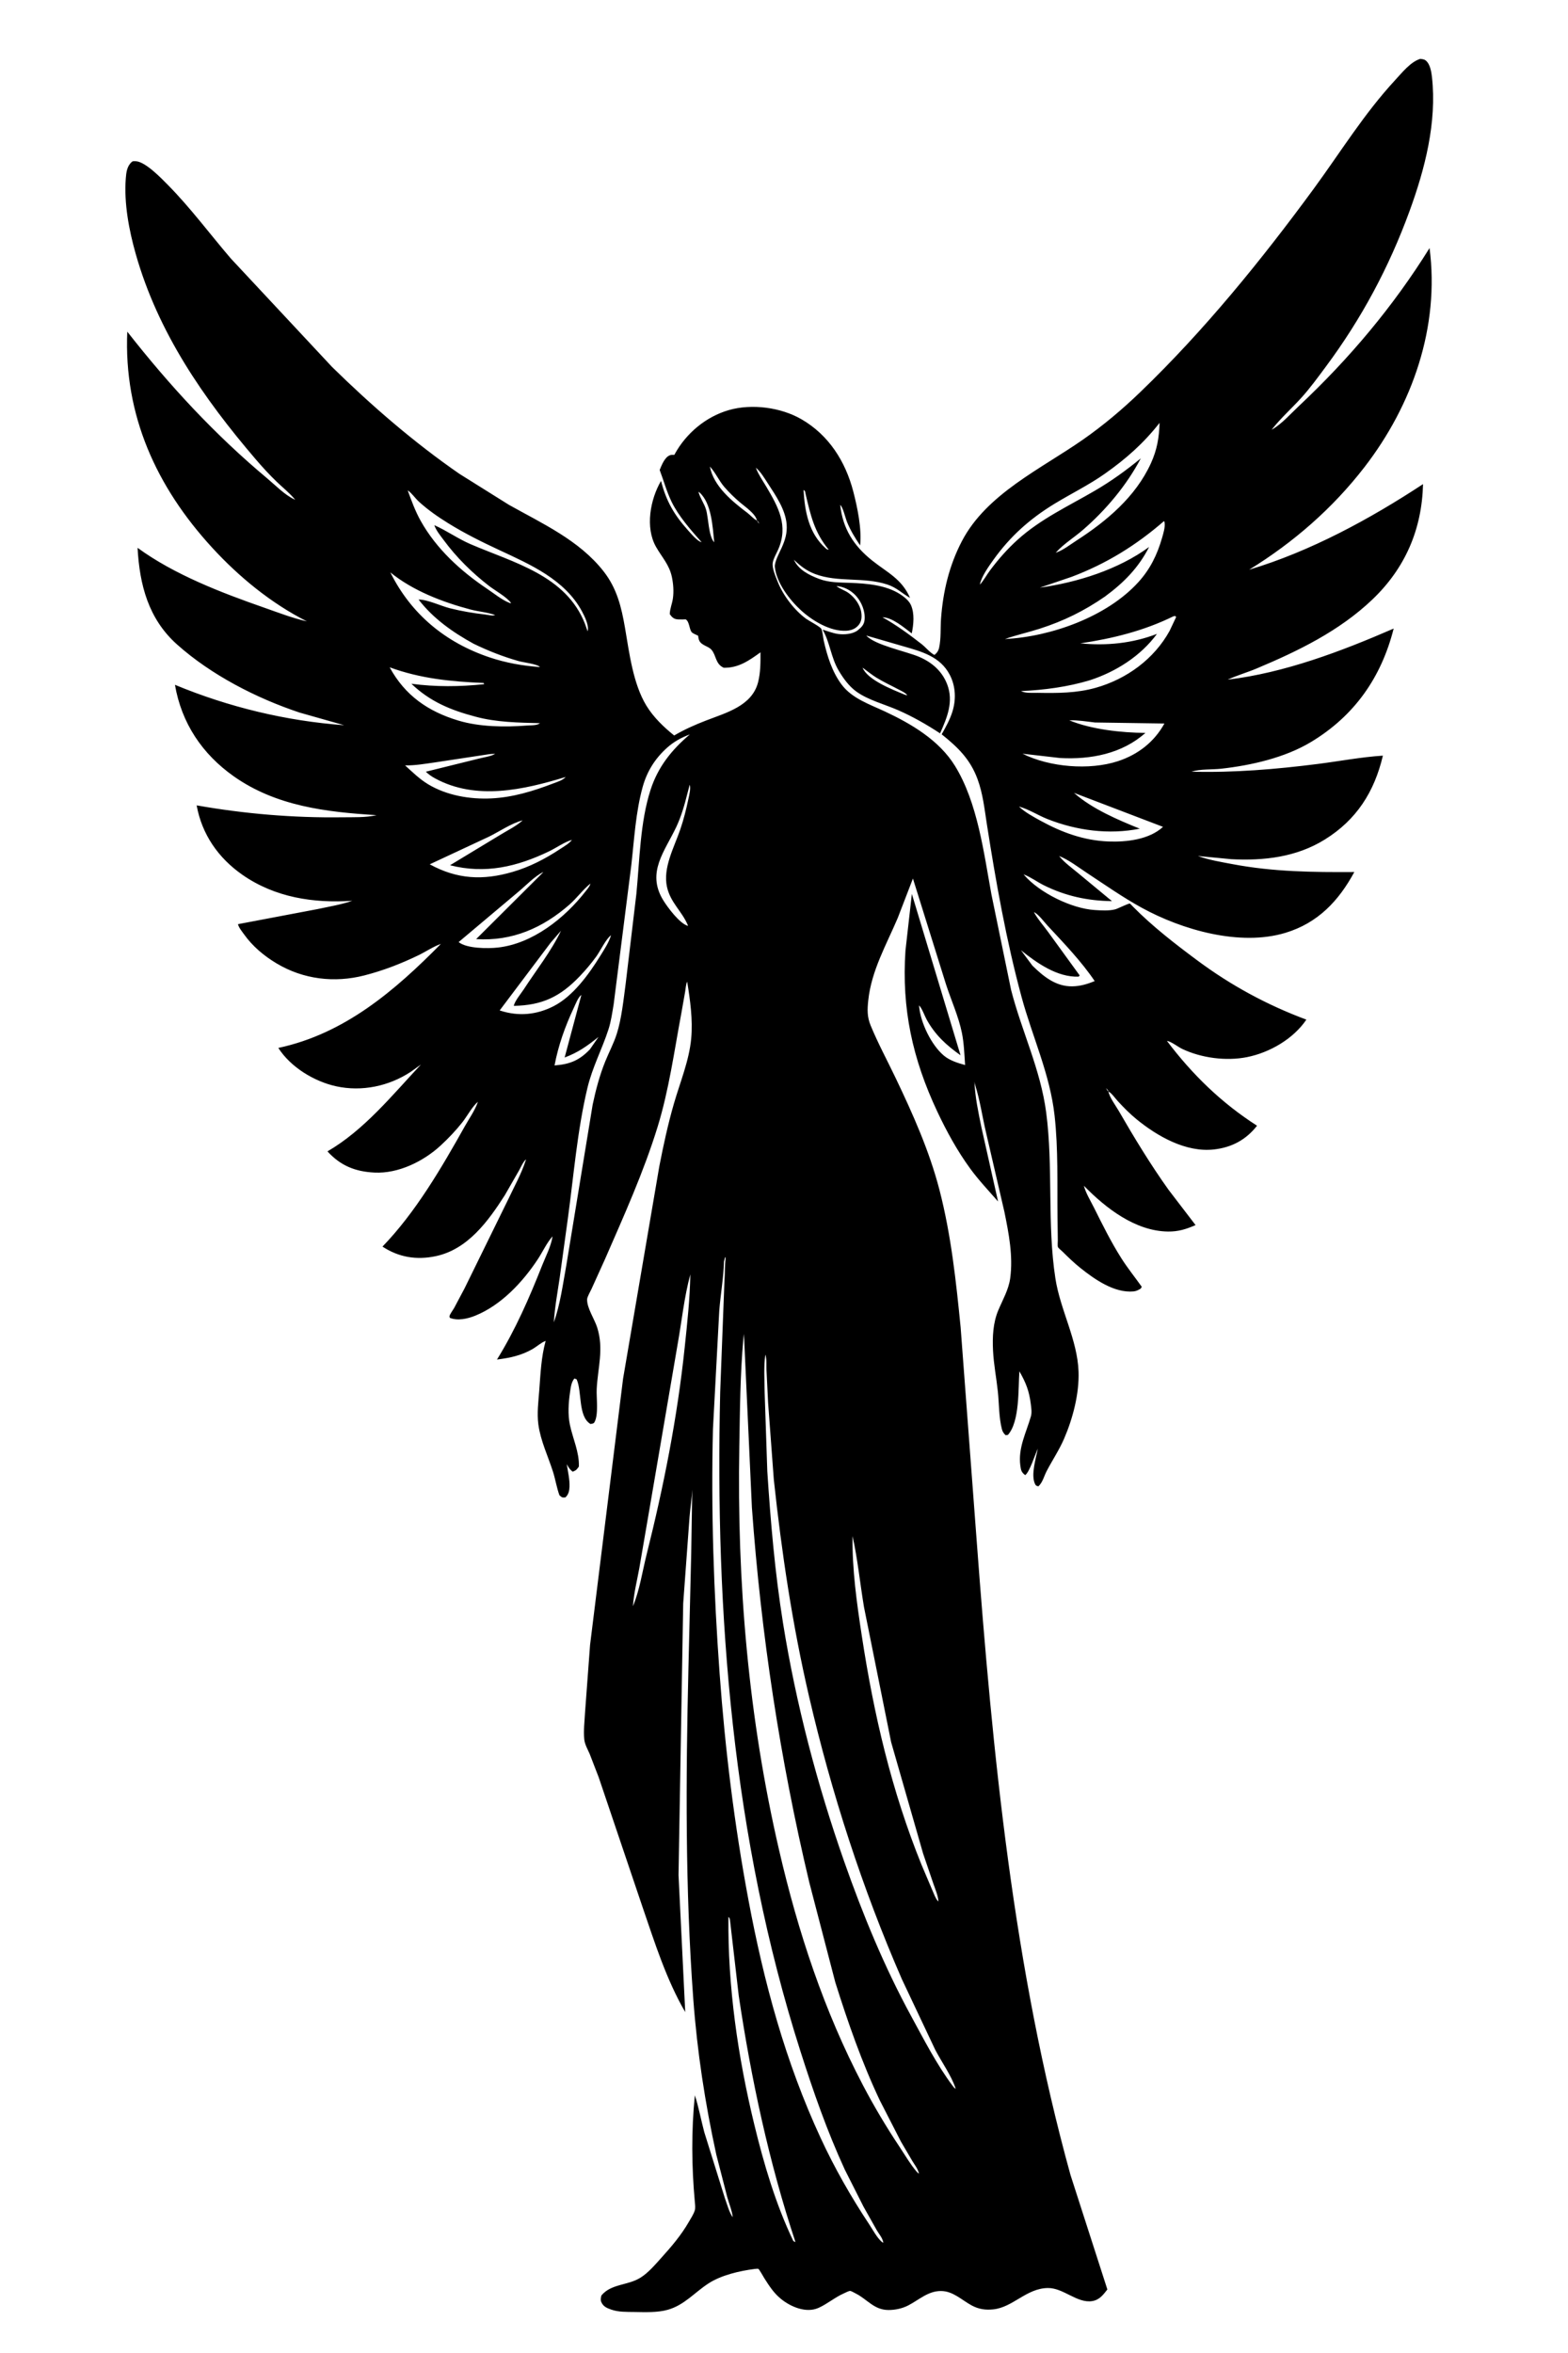 <svg version="1.1" xmlns="http://www.w3.org/2000/svg" style="display: block;" viewBox="0 0 1365 2048" width="1024" height="1536">
<path transform="translate(0,0)" fill="rgb(255,255,255)" d="M 0 0 L 0 2048 L 1365 2048 L 1365 0 L 0 0 z"/>
<path transform="translate(0,0)" fill="rgb(0,0,0)" d="M 1106.05 375.041 L 1107.14 374.011 L 1107.7 373.707 C 1115.91 368.997 1124.05 359.779 1130.98 353.272 C 1174.61 312.293 1212.97 266.777 1244.61 215.904 C 1253.52 284.422 1229.78 352.41 1187.92 406.601 C 1160.23 442.451 1126.06 472.175 1087.55 495.862 C 1140.97 479.863 1192.5 451.856 1238.94 421.367 C 1237.97 460.762 1223.42 494.518 1194.83 521.793 C 1166.07 549.229 1130.15 566.685 1093.89 581.903 C 1085.64 585.364 1076.95 587.819 1068.85 591.559 C 1118.44 585.62 1167.88 566.851 1213.37 547.086 C 1202.61 589.617 1179.22 623.048 1141.37 645.837 C 1118.69 659.494 1089.28 666.174 1063.2 669.071 C 1055.08 669.974 1044.94 669.2 1037.32 671.657 C 1074.31 672.62 1110.6 669.575 1147.25 664.94 C 1165.88 662.584 1185.3 658.877 1203.98 657.7 C 1196.56 689.243 1180.99 713.629 1153.29 730.784 C 1128.68 746.028 1100.43 749.301 1072 747.827 L 1042.91 745.038 C 1052.44 748.522 1063.09 750.252 1073.04 752.133 C 1108.59 758.852 1143.04 759.206 1179.1 758.99 C 1165.49 784.214 1147.23 803.45 1119.02 811.945 C 1079.47 823.854 1029.23 809.387 994.107 790.151 C 977.564 781.09 961.786 769.99 946.027 759.613 C 938.525 754.673 930.446 748.389 922.1 745.061 L 920.958 744.07 L 919.246 743.005 L 920.958 744.07 L 922.1 745.061 L 922.57 745.66 C 926.875 750.939 933.117 755.361 938.352 759.741 L 968.066 784.331 C 946.987 784.079 927.603 779.904 908.623 770.444 C 902.739 767.512 897.247 763.319 891.122 761.026 L 890 760.035 L 888.25 759.005 L 890 760.035 L 891.122 761.026 L 891.589 761.589 C 904.986 777.083 932.847 790.776 953 792.075 C 958.554 792.432 965.435 792.875 970.82 791.5 C 973.387 790.844 982.211 786.204 983.751 786.45 C 983.914 786.476 986.211 788.954 986.503 789.249 C 1003.56 806.494 1023.09 821.591 1042.55 836.031 C 1071.91 857.824 1103.1 874.703 1137.35 887.465 C 1126 904.251 1105.41 916.143 1085.72 920.085 C 1067.47 923.737 1045.83 920.867 1029.18 912.924 C 1025.42 911.133 1019.77 906.545 1015.92 905.959 C 1038.06 935.293 1063.44 959.961 1094.4 979.802 C 1084.81 992.057 1072.37 998.729 1056.84 1000.47 C 1032.41 1003.2 1007.57 988.971 989.366 974.093 C 983.555 969.345 978.335 963.993 973.235 958.5 C 970.976 956.067 967.83 951.402 965.018 950.036 C 964.722 948.74 963.83 948.031 962.956 947.066 L 962.191 946.037 L 962.956 947.066 C 963.551 948.14 963.965 949.386 965.018 950.036 C 965.851 954.996 971.341 962.326 973.912 966.779 C 987.336 990.028 1001.69 1013.66 1017.3 1035.51 L 1040.86 1066.29 C 1032.78 1069.84 1025.83 1072.03 1016.83 1071.91 C 988.383 1071.53 962.672 1051.55 943.622 1032.06 C 945.292 1038.46 949.435 1045.15 952.414 1051.11 C 959.9 1066.11 967.31 1081.1 976.304 1095.26 C 981.745 1103.83 988.146 1111.73 994.015 1120 L 993.186 1121.5 C 991.135 1122.8 989.284 1123.8 986.85 1124.02 C 970.057 1125.6 952.803 1113.39 940.367 1103.44 C 934.905 1099.07 929.928 1094.22 924.953 1089.31 C 924.14 1088.51 921.411 1086.36 921.026 1085.41 C 920.566 1084.28 920.942 1080.9 920.919 1079.56 L 920.669 1060.06 C 920.316 1030.68 921.378 1000.16 918.105 970.943 C 914.045 934.699 898.791 902.551 889.358 867.745 C 876.06 818.677 867.004 767.599 859.152 717.414 C 857.056 704.018 855.699 690.713 850.953 677.927 C 844.54 660.65 833.739 650.297 819.8 639.134 C 823.298 632.909 826.736 626.8 828.961 619.978 C 832.453 609.274 832.121 597.517 826.877 587.417 C 818.53 571.342 802.288 567.091 786.318 562.493 L 754.152 553.163 L 753.005 552.246 L 754.152 553.163 C 761.546 561.52 789.04 566.948 800.119 571.687 C 811.258 576.451 820.182 584.101 824.599 595.662 C 830.325 610.652 824.551 624.62 818.384 638.295 C 806.867 630.719 794.595 623.704 781.953 618.166 C 770.288 613.056 755.654 609.321 745.396 601.857 C 738.955 597.171 733.92 590.148 729.936 583.348 C 723.515 572.387 722.516 559.464 716.525 548.774 L 716.068 547.979 C 720.399 549.282 724.985 551.142 729.445 551.785 C 734.687 552.541 742.376 552.011 746.651 548.629 C 749.878 546.077 752.253 543.787 752.671 539.5 C 753.389 532.136 750.088 524.027 745.226 518.652 C 740.894 513.863 734.697 510.501 728.186 510.108 L 726.005 509.119 L 728.186 510.108 C 730.797 512.389 735.478 513.831 738.519 515.996 C 743.956 519.866 748.738 526.213 749.765 532.919 C 750.371 536.878 750.133 540.823 747.466 544.04 C 744.705 547.371 740.946 548.764 736.756 548.994 C 722.867 549.759 707.396 540.38 697.414 531.328 C 687.551 522.385 675.791 507.111 674.525 493.386 C 674.126 489.062 678.679 480.754 680.5 476.69 C 683.528 469.931 685.337 464.001 684.799 456.511 C 683.873 443.642 675.322 431.32 668.476 420.799 C 665.469 416.177 662.229 410.649 658.006 407.087 L 657.045 405.979 L 655.951 404.054 L 655.152 403.005 L 655.951 404.054 L 657.045 405.979 L 658.006 407.087 L 658.231 407.709 C 660.333 413.233 664.087 418.515 667.106 423.618 C 677.615 441.378 686.455 457.512 677.503 478.143 C 675.963 481.692 673.218 486.218 672.676 489.974 C 672.006 494.613 675.309 501.985 676.994 506.295 C 681.632 518.159 691.357 530.93 701.704 538.541 C 704.064 540.277 713.87 545.35 714.949 547.28 C 716.116 549.37 716.526 555.089 717.106 557.654 C 720.132 571.028 724.351 584.666 732.631 595.779 C 741.697 607.945 757.047 613.033 770.357 619.249 C 793.5 630.056 817.655 644.362 831.364 666.592 C 851.105 698.605 856.46 742.196 863.143 778.602 L 880.24 861.617 C 889.537 897.81 905.843 930.696 910.783 968.204 C 917.08 1016.02 911.461 1065.2 918.831 1112.8 C 923.078 1140.23 938.051 1166.12 938.982 1193.93 C 939.624 1213.14 933.979 1234.66 926.365 1252.27 C 922.076 1262.19 916.119 1270.97 911.164 1280.5 C 908.902 1284.85 907.692 1290.4 903.971 1293.7 C 902.207 1293.13 901.866 1293.26 901.046 1291.55 C 897.324 1283.76 901.879 1269.28 903.507 1260.87 C 901.228 1265.7 896.195 1281.59 892.5 1283.92 C 889.209 1281.44 888.819 1279.64 888.272 1275.56 C 886.224 1260.27 893.395 1247.03 897.49 1232.76 C 898.47 1229.35 897.818 1225.52 897.393 1222.04 C 896.019 1210.8 893.117 1203.35 887.461 1193.58 C 886.375 1208.52 887.9 1237.12 877.5 1248.9 L 875.5 1249.2 C 873.853 1247.71 872.827 1246.17 872.258 1244 C 869.572 1233.74 869.83 1221.77 868.708 1211.18 C 867.438 1199.18 865.103 1187.52 864.509 1175.43 C 863.931 1163.7 864.465 1151.48 869.064 1140.5 C 872.905 1131.33 878.087 1122.59 879.461 1112.58 C 882.096 1093.39 878.238 1073.5 874.412 1054.76 L 858.326 985.304 C 855.204 972.028 853.14 957.565 849.043 944.641 C 848.716 943.609 848.538 942.563 848.343 941.5 C 848.871 954.87 851.754 968.247 854.429 981.337 L 868.9 1045.76 C 860.732 1036.42 851.961 1027.15 844.652 1017.13 C 833.375 1001.67 824.065 984.692 815.936 967.412 C 794.418 921.67 784.827 877.883 788.271 827.344 L 793.83 778.03 L 836.22 918.492 C 823.911 909.741 814.257 900.974 806.784 887.532 C 804.948 884.231 802.611 877.414 800.1 875.075 L 799.252 874.005 L 800.1 875.075 L 800.138 875.703 C 801.286 889.853 810.667 909.466 821.589 918.688 C 826.808 923.095 833.714 925.19 840.192 926.989 C 839.536 917.696 839.251 908.037 837.392 898.892 C 834.512 884.721 827.976 870.444 823.523 856.636 L 794.766 764.668 L 781.523 799.034 C 771.579 822.401 758.656 844.777 755.894 870.5 C 755.021 878.63 754.783 884.901 757.948 892.577 C 764.371 908.153 772.51 923.184 779.775 938.39 C 794.821 969.881 809.092 1001.79 817.877 1035.69 C 827.992 1074.72 832.347 1115.27 836.3 1155.29 L 850.31 1341.44 C 864.14 1526.81 882.246 1713.3 931.961 1893.04 L 964.075 1992.71 C 960.353 1997.46 957.148 2001.86 950.745 2002.84 C 937.639 2004.85 925.769 1991.25 912.213 1991.44 C 893.497 1991.71 882.005 2008.19 864.766 2010.02 C 857.908 2010.74 852.054 2009.89 845.953 2006.62 C 837.16 2001.89 829.685 1994.04 819.083 1994.05 C 807.975 1994.05 800.147 2001.66 790.863 2006.5 C 785.501 2009.29 779.345 2010.61 773.307 2010.57 C 760.815 2010.48 755.026 2001.26 744.945 1996.2 C 743.964 1995.71 741.065 1993.98 740.051 1993.97 C 738.86 1993.95 735.697 1995.64 734.538 1996.15 C 726.824 1999.53 720.287 2005.27 712.569 2008.73 C 701.798 2013.56 688.384 2007.84 679.92 2000.98 C 673.694 1995.93 669.709 1989.76 665.468 1983.09 C 664.68 1981.86 660.903 1975.05 660.168 1974.77 C 659.653 1974.57 657.551 1974.77 656.985 1974.85 C 643.84 1976.53 627.865 1980.21 616.699 1987.47 C 604.476 1995.41 595.753 2006.32 581.211 2010.4 C 572.154 2012.93 561.443 2012.44 552.106 2012.3 C 545.393 2012.19 538.395 2012.47 532 2010.19 C 528.264 2008.86 525.194 2007.66 523.463 2003.75 C 522.594 2001.79 523.039 1999.93 523.5 1997.93 C 531.987 1987.68 546.173 1989.33 557.189 1982.65 C 564.119 1978.45 570.189 1971.25 575.573 1965.27 C 584.513 1955.36 592.844 1945.65 599.542 1934.04 C 601.293 1931.01 603.863 1927.13 604.83 1923.8 C 605.47 1921.6 605.073 1918.88 604.868 1916.63 C 602.039 1885.6 601.757 1854.7 604.88 1823.66 C 608.237 1834.05 610.262 1845.17 613.071 1855.76 L 631.034 1913.29 C 632.777 1918.04 634.857 1925.86 637.865 1929.84 L 638.928 1931.99 L 637.865 1929.84 C 637.306 1924.31 634.617 1917.8 633.091 1912.35 L 623.583 1875.47 C 613.732 1830.36 606.903 1785.8 603.493 1739.71 C 596.431 1644.3 596.992 1547.57 599.28 1451.98 L 601.705 1352.37 L 602.609 1296.5 C 602.248 1304.42 600.874 1312.54 600.237 1320.49 L 594.726 1395.64 L 590.665 1632 L 596.493 1751.28 C 580.036 1722.99 570.011 1690.97 559.422 1660.16 L 521.147 1546.92 L 513.291 1526.59 C 511.59 1522.64 509.044 1518.31 508.593 1514.01 C 507.799 1506.45 508.885 1497.79 509.28 1490.19 L 513.62 1431.81 L 542.371 1199.97 L 573.95 1014.99 C 577.544 996.662 581.487 978.332 586.696 960.38 C 592.037 941.972 599.9 923.144 601.694 903.943 C 603.219 887.624 600.788 870.527 598.19 854.423 C 597.035 856.839 596.906 860.312 596.446 862.995 L 593.051 882.238 C 586.882 915.066 582.3 948.792 572.45 980.755 C 560.32 1020.12 543.137 1058.08 526.705 1095.79 L 514.924 1121.81 C 513.912 1124.01 511.132 1128.77 511.066 1130.88 C 510.827 1138.5 517.539 1148.09 519.863 1155.5 C 525.718 1174.17 520.416 1190.16 519.417 1208.78 C 519.003 1216.49 521.259 1231.43 517.386 1237.97 C 516.625 1239.25 515.388 1239.12 514 1239.43 C 502.983 1232.86 506.798 1210.97 501.901 1200.5 L 500 1199.82 C 497.261 1202.92 496.76 1207.91 496.178 1211.87 C 494.842 1220.99 494.172 1231.08 496.084 1240.15 C 498.616 1252.16 504.38 1264.09 503.876 1276.5 C 501.904 1279.21 501.581 1279.73 498.5 1280.94 C 496.263 1279.23 495.128 1277.62 493.784 1275.15 L 493.345 1274.32 C 494.269 1280.55 495.993 1287.75 495.732 1294 C 495.583 1297.59 494.902 1300.81 492.167 1303.31 C 489.09 1303.58 489.247 1303.34 486.981 1301.5 C 484.516 1294.77 483.503 1287.7 481.329 1280.9 C 476.979 1267.28 470.549 1254.11 468.61 1239.82 C 467.297 1230.14 468.652 1219.8 469.396 1210.08 C 470.51 1195.52 471.054 1181.26 474.965 1167.09 L 475.846 1166.13 L 474.965 1167.09 C 471.482 1168.21 467.112 1172.12 463.843 1174.02 C 453.833 1179.85 443.835 1181.88 432.562 1183.33 C 448.714 1157.26 460.771 1129.54 472.029 1101.08 C 475.078 1093.37 479.394 1085.15 480.829 1076.97 L 480.962 1076.1 L 481.774 1075.01 L 480.962 1076.1 C 475.864 1081.77 472.375 1089.57 468.132 1096 C 454.967 1115.95 436.235 1135.98 413.736 1145.11 C 407.163 1147.78 398.32 1149.85 391.5 1147 C 391.414 1146.5 391.123 1145.99 391.241 1145.5 C 391.706 1143.57 394.242 1140.27 395.276 1138.44 L 404.308 1121.44 L 442.41 1043.8 C 447.555 1032.85 454.01 1021.31 457.658 1009.81 L 457.883 1009.07 L 458.941 1007 L 457.883 1009.07 C 455.563 1010.84 453.314 1016 451.892 1018.55 L 439.375 1040.33 C 424.941 1062.89 407.071 1087.51 379.183 1093.36 C 362.539 1096.86 347.043 1094.34 332.871 1085.01 C 361.736 1055.21 384.356 1016.35 404.583 980.285 C 408.318 973.626 413.022 967.051 415.668 959.874 L 415.974 959.018 L 417.056 957.057 L 417.83 956.005 L 417.056 957.057 L 415.974 959.018 C 411.144 962.89 406.55 971.58 402.553 976.653 C 396.793 983.966 390.35 990.733 383.514 997.048 C 368.572 1010.85 346.656 1021.62 325.938 1020.59 C 309.126 1019.76 296.399 1014.62 284.968 1002.14 C 316.895 983.626 341.44 953.114 366.387 926.531 L 357.5 932.888 C 338.483 945.416 314.969 950.367 292.59 945.495 C 273.486 941.337 252.917 928.885 242.188 912.094 C 299.736 899.811 343.55 862.367 383.726 821.558 C 377.237 823.814 370.504 828.381 364.22 831.421 C 348.954 838.806 333.54 844.762 317.099 848.986 C 291.114 855.662 263.969 852.436 240.827 838.624 C 229.701 831.984 219.789 823.701 212.236 813.095 C 210.377 810.485 207.81 807.464 207.033 804.375 L 276.066 791.31 C 286.253 789.126 296.735 787.415 306.604 784.033 C 272.813 786.315 239.225 781.136 210.886 761.39 C 189.931 746.79 175.626 726.206 171.067 700.974 C 212.656 708.336 255.498 711.94 297.72 711.354 C 307.547 711.218 318.151 711.729 327.748 709.49 C 284.046 706.827 240.166 701.683 203.318 675.643 C 175.879 656.252 157.895 629.374 152.173 596.045 C 198.91 615.44 248.968 627.519 299.51 631.21 L 260.744 620.229 C 223.082 607.697 183.694 587.463 153.979 560.921 C 129.05 538.654 121.358 509.014 119.625 476.817 C 151.63 500.187 192.822 515.974 230.037 528.956 C 242.219 533.205 254.41 537.983 267.013 540.817 C 235.965 525.093 208.107 502.297 184.628 476.736 C 135.959 423.751 107.533 361.311 110.657 288.673 C 147.392 335.508 186.756 378.15 232.499 416.378 C 239.638 422.344 247.778 430.796 256.161 434.657 L 256.856 434.955 L 258 435.994 L 259.086 436.907 L 260.761 437.995 L 259.086 436.907 L 258 435.994 L 256.856 434.955 L 256.331 434.318 C 251.766 428.913 246.066 424.397 240.964 419.5 C 234.464 413.262 228.371 406.612 222.514 399.772 C 176.846 346.442 137.374 289.284 118.012 221 C 112.159 200.356 107.714 176.893 109.354 155.365 C 109.758 150.061 110.404 144.43 114.741 140.818 C 115.656 140.055 117.176 140.262 118.326 140.352 C 126.779 141.011 140.511 155.373 146.25 161.194 C 165.866 181.091 182.695 203.862 200.887 225.063 L 288.929 319.339 C 323.268 353.038 360.291 385.056 399.888 412.431 L 443.031 439.423 C 472.199 455.781 504.26 470.262 525.408 497.289 C 537.027 512.138 540.928 528.345 544.055 546.5 C 547.81 568.306 551.036 595.124 562.694 614.222 C 568.808 624.239 577.754 632.848 586.873 640.157 C 595.779 634.903 604.879 630.909 614.504 627.175 C 632.236 620.295 654.79 614.435 659.994 593.584 C 662.099 585.149 662.08 576.403 662.024 567.774 C 652.108 574.928 642.787 581.519 630 581.193 C 622.567 577.804 623.691 570.462 619.264 565.439 C 616.409 562.201 610.247 561.805 608.5 557.057 C 608.059 555.859 607.88 554.58 607.734 553.318 C 606.356 552.593 603.454 551.5 602.381 550.5 C 599.994 548.275 600.348 541.293 597 539.115 C 596.87 539.03 594.409 539.167 594.162 539.169 C 588.496 539.217 586.292 539.338 583.016 534.5 C 583.198 529.646 585.047 525.692 585.738 521 C 586.63 514.932 586.149 508.395 584.917 502.403 C 582.685 491.545 576.31 485.196 571.072 476 C 561.465 459.132 566.053 434.555 575.412 418.6 C 579.951 436.055 586.671 447.878 598.642 461.242 C 601.51 464.444 605.47 469.192 609.118 471.29 L 610.822 472.003 L 611.851 472.937 L 610.822 472.003 C 601.531 461.522 590.661 449.25 584.547 436.61 C 580.35 427.933 577.661 418.082 574.241 409.061 C 575.942 404.953 578.622 397.802 583.299 396.193 C 584.48 395.786 585.777 395.869 587 395.908 L 587.31 395.325 C 597.297 377.097 614.502 362.68 634.488 356.927 C 654.432 351.186 679.682 354.522 697.617 364.866 C 721.469 378.623 736.013 401.581 742.828 427.803 C 746.449 441.735 750.318 460.4 748.782 474.704 C 744.324 468.203 740.152 461.299 737.224 453.956 C 736.02 450.939 733.739 441.044 731.427 439.5 C 733.69 460.112 743.087 474.937 759.112 487.747 C 772.413 498.381 784.94 503.686 792.257 520.389 C 785.182 516.449 780.75 511.466 772.469 508.749 C 751.752 501.954 729.526 507.186 709.478 499.59 C 702.193 496.83 696.652 492.563 691.13 487.162 L 690.175 486.005 L 691.13 487.162 C 695.091 495.989 704.385 500.573 713.018 503.843 C 721.673 507.123 730.789 506.958 739.904 507.296 C 754.541 507.837 771.171 509.139 783.789 517.29 C 787.145 519.458 791.363 522.879 793.007 526.581 C 796.316 534.037 795.354 543.58 793.729 551.308 C 787.048 546.285 776.837 537.368 768.245 537.245 L 766.005 536.134 L 768.245 537.245 C 780.224 543.922 791.557 552.196 802.345 560.628 C 806.054 563.526 809.426 567.95 813.5 570.074 C 815.696 568.278 816.964 566.512 817.582 563.693 C 819.322 555.763 818.644 546.624 819.237 538.5 C 820.972 514.718 826.349 492.162 837.427 470.952 C 858.947 429.754 906.645 407.955 943.027 382.49 C 960.879 369.995 977.132 356.291 992.828 341.175 C 1048.44 287.623 1097.95 226.717 1143.57 164.546 C 1167.2 132.326 1187.47 99.102 1214.76 69.615 C 1220.63 63.272 1228.04 53.864 1236.5 51.237 C 1238.35 51.513 1239.77 51.455 1241.27 52.641 C 1245.08 55.653 1246.2 62.428 1246.71 67 C 1251.09 106.538 1240.57 147.157 1227.09 184 C 1209.26 232.722 1185.32 277.4 1154.32 319.108 C 1147.44 328.363 1140.47 337.983 1132.71 346.5 C 1124.54 355.461 1115.25 363.8 1107.72 373.275 L 1107.14 374.011 L 1106.05 375.041 L 1105.04 376.013 L 1104.08 376.928 L 1105.04 376.013 L 1106.05 375.041 z M 617.961 406.066 C 621.189 423.315 637.487 436.457 650.609 446.384 C 653.058 448.236 655.667 451.241 658.246 452.717 L 658.934 453 C 659.533 453.988 660.028 455.114 660.971 455.797 C 660.373 454.748 659.993 453.606 658.934 453 C 657.741 447.181 648.679 441.115 644.249 437.351 C 639.49 433.309 634.755 428.702 630.662 423.983 C 625.825 418.405 622.978 411.471 617.961 406.066 L 617.185 405.005 L 617.961 406.066 z M 608 428 C 609.38 433.489 612.937 437.982 614.589 443.421 C 616.792 450.681 616.724 466.898 621.747 471.995 C 620.404 458.883 619.464 437.97 608.92 428.656 L 608 428 L 607.213 427.005 L 608 428 z M 444.93 525.025 C 441.481 519.824 430.836 513.978 425.685 509.992 C 410.829 498.498 397.417 485.29 386.238 470.157 C 383.251 466.114 379.667 461.885 378.014 457.092 C 388.796 461.857 398.485 468.857 409.476 473.596 C 447.156 489.84 492.723 500.703 509.255 543.09 L 511.5 549.49 C 512.962 544.637 508.877 536.384 506.569 532.098 C 491.643 504.376 461.49 491.306 434.36 478.661 C 419.237 471.613 404.452 464.279 390.255 455.491 C 381.154 449.857 372.53 443.87 364.595 436.652 C 361.411 433.756 358.291 429.058 354.835 426.8 C 358.111 435.795 361.413 444.878 366.095 453.259 C 379.732 477.67 400.943 497.031 423.958 512.463 C 429.878 516.433 436.717 522.059 443.246 524.658 C 443.984 524.952 444.231 524.944 444.93 525.025 L 446.017 525.941 L 447.944 527.057 L 448.995 527.783 L 447.944 527.057 L 446.017 525.941 L 444.93 525.025 z M 918 482 L 919.141 481.058 L 919.718 480.869 C 925.719 478.752 931.708 474.019 937.116 470.533 C 963.447 453.561 988.658 432.406 1001.95 403.308 C 1007.35 391.493 1009.14 380.867 1009.53 368.065 C 995.509 385.915 980.322 399.336 961.758 412.401 C 947.807 422.22 932.543 429.639 918.019 438.492 C 896.732 451.469 879.616 466.653 865.021 487.006 C 860.942 492.695 854.214 502.034 853.082 508.875 L 852 510.984 L 851.237 511.995 L 852 510.984 L 853.082 508.875 C 856.52 505.034 859.083 500.168 862.217 496.012 C 869.398 486.491 877.008 477.831 885.866 469.828 C 906.131 451.519 930.178 440.549 953.474 426.926 C 967.62 418.653 980.516 409.335 993.186 398.941 C 980.86 422.42 962.575 444.155 942.538 461.419 C 935.205 467.737 925.978 473.477 919.543 480.599 L 919.141 481.058 L 918 482 L 917.005 482.773 L 918 482 z M 689.001 484 L 689.79 484.995 L 689.001 484 L 688.241 483.005 L 689.001 484 z M 750.922 581.115 C 755.153 591.805 776.911 600.152 786.992 604.371 C 788.047 604.812 788.722 605.031 789.853 605.081 L 791.012 605.95 L 792.958 607.04 L 793.995 607.772 L 792.958 607.04 L 791.012 605.95 L 789.853 605.081 C 788.128 602.863 784.66 601.377 782.184 600.057 C 775.84 596.674 769.108 593.604 763 589.828 C 758.821 587.245 754.904 584.009 750.922 581.115 L 750.013 580.154 L 750.922 581.115 z M 890.18 656 C 913.707 667.789 948.53 670.637 973.294 662.506 C 990.68 656.798 1004.89 645.833 1013.75 629.726 L 953.259 628.84 C 945.888 627.987 938.316 626.704 930.889 626.925 C 950.249 634.949 976.408 637.753 997.192 637.898 C 976.862 656.071 949.478 661.232 922.861 659.758 L 890.18 656 L 889.005 655.251 L 890.18 656 z M 935.042 690.101 L 935.588 690.593 C 951.048 704.14 973.381 713.645 992.288 721.283 C 965.403 726.647 937.289 722.929 911.853 712.869 C 903.642 709.622 895.649 704.343 887.187 702.029 L 886.051 701.128 L 887.187 702.029 L 887.581 702.488 C 892.761 707.219 899.855 711.047 906.013 714.427 C 924.578 724.615 943.777 731.598 965.112 732.41 C 980.728 733.004 1000.55 730.776 1012.52 719.678 L 935.042 690.101 L 933.005 689.019 L 935.042 690.101 z M 454.923 714.021 L 456.911 712.924 L 457.995 712.175 L 456.911 712.924 L 454.923 714.021 C 445.159 716.499 434.712 723.743 425.562 728.231 L 374.031 752.283 C 397.868 765.314 420.262 766.468 446.2 758.893 C 461.044 754.557 474.466 747.587 487.338 739.113 C 490.678 736.913 495.518 734.177 497.862 731.024 L 499.036 730.055 L 499.995 729.241 L 499.036 730.055 L 497.862 731.024 C 491.67 732.657 484.01 738.078 477.979 740.971 C 450.017 754.387 422.516 760.907 391.699 753.095 L 435.312 726.711 C 441.292 723.001 448.583 719.455 453.917 714.901 L 454.923 714.021 z M 472.885 759.022 L 474 758 L 474.995 757.164 L 474 758 L 472.885 759.022 C 465.478 762.562 457.915 770.61 451.5 775.953 L 399.181 819.97 C 406.262 825.664 424.555 825.707 433.301 824.734 C 463.687 821.355 491.655 799.069 509.852 775.637 C 511.461 773.566 513.279 771.598 513.979 769.03 L 514.94 767.944 L 515.995 766.186 L 514.94 767.944 L 513.979 769.03 C 507.324 774.338 502.185 781.648 495.696 787.334 C 472.485 807.674 445.698 819.427 414.442 817.372 L 472.407 759.62 L 472.885 759.022 z M 899.094 792.91 L 900.128 793.946 L 900.455 794.541 C 903.83 800.506 908.645 805.833 912.653 811.398 L 939.957 849 L 939 850.062 C 920.283 850.661 902.813 838.277 888.813 827.043 L 898.821 840.503 C 908.487 849.975 919.234 858.713 933.509 858.488 C 940.506 858.379 946.627 856.55 953.024 853.903 C 941.283 836.512 926.02 820.762 911.777 805.409 C 909.149 802.577 903.607 795.12 900.128 793.946 L 899.094 792.91 L 898.235 792.005 L 899.094 792.91 z M 598.975 805.896 L 599.833 806.77 L 598.975 805.896 L 598.711 805.215 C 593.709 793.151 583.648 785.727 580.603 771.957 C 576.908 755.253 586.873 737.466 592.16 722 C 595.147 713.262 597.313 704.598 599.217 695.562 C 599.958 692.048 601.502 686.453 600.386 683.005 L 598.25 691.134 C 595.867 700.773 592.981 710.681 588.74 719.674 C 578.69 740.98 562.685 759.188 577.099 783.147 C 580.979 789.596 591.797 804.118 598.975 805.896 z M 479.314 820.512 L 434.932 879.453 L 435.667 879.697 C 451.472 884.788 467.279 883.291 482.039 875.675 C 498.837 867.007 512.52 848.059 522.332 832.269 C 525.922 826.492 529.861 820.536 531.918 814.014 L 532.995 812.005 L 531.918 814.014 C 527.593 817.011 522.396 827.936 518.977 832.623 C 514.615 838.604 509.794 844.338 504.676 849.685 C 487.555 867.572 472.047 874.981 447.26 875.488 C 447.779 871.578 453.719 864.476 455.975 861 C 466.698 844.476 479.898 827.83 488.359 810.057 L 479.314 820.512 z M 513.492 913.344 L 520.994 902.541 C 510.988 910.487 503.533 915.915 491.493 920.444 L 505.825 866.87 L 505.974 866.023 L 506.857 864.005 L 505.974 866.023 L 505.719 866.187 C 502.888 868.779 501.02 873.938 499.366 877.456 C 491.844 893.453 485.98 909.941 482.705 927.328 C 495.834 926.362 504.313 923.001 513.492 913.344 z M 481.251 1151.99 L 482.093 1150.92 C 487.664 1135.34 489.946 1117.72 492.932 1101.45 L 515.896 961.45 C 518.576 948.749 521.972 935.95 526.834 923.897 C 530.064 915.888 534.265 908.096 536.877 899.862 C 541.158 886.365 542.721 870.276 544.633 856.207 L 553.955 778 C 556.822 748.556 557.175 715.716 566.302 687.469 C 572.766 667.465 584.672 652.662 600.5 639.221 C 593.165 641.939 586.61 645.524 580.742 650.767 C 570.247 660.145 563.179 671.388 559.414 685.025 C 553.326 707.073 552.1 730.543 549.523 753.189 L 534.169 874.187 C 532.936 881.426 531.907 889.025 529.636 896.021 C 523.979 913.456 515.629 928.875 511.31 947.01 C 502.463 984.162 499.417 1023 494.264 1060.79 L 487.171 1112.21 C 485.271 1125.07 482.875 1137.94 482.093 1150.92 L 481.251 1151.99 z M 550.251 1398.99 L 551 1398 C 556.721 1384.33 559.221 1367.56 562.856 1353.05 C 577.773 1293.53 589.628 1233.75 596.038 1172.68 C 598.255 1151.56 600.568 1130.44 600.942 1109.18 C 595.591 1128.81 593.496 1149.87 589.887 1169.94 L 565.939 1310.05 L 556.522 1364.84 C 554.541 1375.76 551.669 1386.94 551 1398 L 550.251 1398.99 z M 817 1655 L 818 1657 L 818.908 1658.99 L 818 1657 L 817 1655 C 816.574 1649.7 814.273 1644.47 812.54 1639.46 L 803.642 1613.34 L 775.788 1516.33 L 752.163 1398.81 C 748.726 1378.36 746.681 1357.22 742.2 1337.01 C 741.737 1365.82 745.906 1395.4 750.254 1423.85 C 760.731 1492.4 776.118 1558.55 802.224 1622.99 L 811.791 1645.5 C 813.028 1648.22 814.371 1652.35 816.434 1654.52 L 817 1655 z M 832 1818 L 833 1820 L 833.855 1820.99 L 833 1820 L 832 1818 L 831.792 1817.35 C 828.016 1806.21 819.648 1794.59 814.157 1784.03 L 785.16 1722.68 C 750.705 1643.7 723.809 1560.51 704.312 1476.59 C 689.844 1414.32 680.444 1351.32 673.63 1287.79 L 668.657 1220.92 L 667.228 1192.1 C 667.067 1188.19 667.559 1182.54 666.239 1179.01 C 664.736 1189.83 665.553 1201.34 665.66 1212.29 L 667.958 1280.5 C 670.838 1324.78 674.622 1368.94 681.663 1412.8 C 692.95 1483.1 711.407 1553.35 735.009 1620.5 C 751.169 1666.48 769.862 1711.9 793.197 1754.74 C 804.187 1774.91 815.599 1797.2 829.415 1815.56 C 830.229 1816.64 830.745 1817.43 832 1818 z M 835 1823 L 835.789 1823.99 L 835 1823 L 834.168 1822.01 L 835 1823 z M 800.031 1891.99 L 800.955 1893.03 L 802.061 1894.94 L 802.958 1896.02 L 804.092 1897.9 L 804.914 1898.97 L 804.092 1897.9 L 802.958 1896.02 L 802.061 1894.94 L 800.955 1893.03 L 800.031 1891.99 L 799.898 1891.39 C 798.91 1887.51 796.374 1884.37 794.315 1881 L 784.32 1864 L 766.027 1828.32 C 750.39 1795.4 738.09 1760.08 727.165 1725.34 L 704.502 1638.33 C 678.967 1531.01 662.528 1422.31 654.558 1312.26 L 647.61 1161.01 L 647.141 1165 C 644.339 1195.97 644.139 1227.67 643.59 1258.78 C 641.495 1377.5 651.456 1495.06 678.343 1610.81 C 694.82 1681.74 717.334 1750.21 751.199 1814.84 C 760.9 1833.36 771.588 1851.28 783.175 1868.67 C 787.838 1875.67 792.287 1883.37 797.679 1889.81 C 798.496 1890.79 798.968 1891.28 800.031 1891.99 z M 769 1952 L 770 1953 L 771.073 1954.92 L 772 1956 L 772.827 1956.99 L 772 1956 L 771.073 1954.92 L 770 1953 L 769 1952 L 768.878 1951.38 C 767.99 1947.53 765.49 1944.8 763.49 1941.5 L 751.75 1920.66 L 735.495 1888.51 C 719.953 1854.76 707.939 1820.26 696.665 1784.9 C 637.748 1600.1 622.354 1404.52 626.943 1211.5 L 630.638 1115.02 C 631.171 1108.33 630.813 1101.68 631.698 1095 L 631.264 1094.01 L 630.218 1098 C 629.902 1112.24 627.195 1126.74 626.118 1141.02 L 620.633 1243.85 C 618.886 1314.78 621.283 1385.87 626.437 1456.62 C 631.266 1522.91 639.281 1588.15 651.505 1653.49 C 664.927 1725.25 683.7 1794.61 714.477 1861.01 C 726.61 1887.18 740.762 1911.97 756.686 1936.01 C 759.719 1940.59 763.502 1947.7 767.522 1951.15 C 768.162 1951.7 768.324 1951.72 769 1952 z M 615.889 403.5 L 617.119 403.5 L 615.889 403.5 z M 699.51 426.5 C 700.643 445.327 704.024 464.129 718.867 477.313 C 719.974 478.296 720.128 478.2 721.49 478.5 C 708.815 463.196 705.672 448.412 701.219 429.625 C 700.842 428.032 701.141 427.257 699.51 426.5 z M 1013.44 453.5 C 989.015 474.7 963.216 490.651 932.909 502.084 L 905.261 511.482 C 937.994 506.914 973.503 495.765 1000.42 476.077 C 991.127 494.288 978.35 507.163 961.994 519.216 C 943.77 531.811 926.123 540.464 905.045 547.252 C 895.098 550.455 884.686 552.705 874.878 556.205 C 914.805 554.222 963.652 536.869 991.032 506.725 C 1001.39 495.318 1007.43 482.886 1011.7 468.156 C 1012.72 464.633 1014.37 459.177 1013.98 455.5 C 1013.87 454.388 1013.81 454.381 1013.44 453.5 z M 1087.51 495.5 L 1089.49 495.5 L 1087.51 495.5 z M 339.72 498.184 C 357.777 534.574 387.722 559.243 426.031 572.133 C 440.329 576.944 454.963 579.528 469.995 580.601 C 467.802 577.928 455.433 576.53 451.655 575.462 C 438.074 571.625 424.846 566.45 412.167 560.27 C 394.116 550.35 376.966 538.314 364.31 521.816 C 372.256 521.852 383.512 527.377 391.585 529.413 C 401.649 531.951 411.857 533.675 422.164 534.857 C 424.663 535.144 428.692 536.268 430.995 535.326 C 424.204 532.866 416.537 532.365 409.482 530.499 C 385.192 524.071 359.342 514.167 339.72 498.184 z M 1021.41 536.5 C 995.726 549.082 968.698 555.772 940.516 559.961 C 963.285 562.203 985.876 559.977 1007.26 551.725 C 993.033 571.083 971.404 584.742 948.742 592.097 C 929.449 597.888 909.008 600.592 888.911 601.5 C 892.656 603.579 899.154 602.948 903.421 603.021 C 920.684 603.313 937.223 603.343 953.99 598.622 C 980.809 591.071 1004.8 573.58 1018.28 549.068 L 1023.98 537 L 1023.03 536.099 L 1021.41 536.5 z M 264.51 540.5 L 266.49 540.5 L 264.51 540.5 z M 339.147 580.822 C 352.434 605.312 372.618 619.28 399.011 627.196 C 417.46 632.73 439.363 632.978 458.417 631.512 C 461.331 631.288 466.561 631.491 469.092 630.023 L 469.995 629.454 C 451.422 628.971 431.838 628.685 413.828 623.763 C 392.387 618.107 374.372 610.731 358.044 595.13 C 379.13 597.95 400.259 597.744 421.391 595.5 L 420.995 594.448 C 392.636 593.262 366.03 590.655 339.147 580.822 z M 425.82 656.423 L 378.5 663.596 C 369.895 664.786 361.257 666.359 352.544 666.172 C 358.811 671.863 365.173 678.099 372.438 682.502 C 388.679 692.345 409.045 695.846 427.827 694.907 C 446.444 693.976 463.929 688.628 481.223 682.022 C 484.921 680.558 489.737 679.275 492.389 676.269 C 455.867 687.384 414.417 696.929 378.631 677.46 C 375.712 675.872 373.014 673.997 370.615 671.692 L 416.597 660.312 C 420.896 659.188 427.297 658.362 430.995 656.157 C 429.219 656.145 427.586 656.18 425.82 656.423 z M 494.51 675.5 L 496.424 675.5 L 494.51 675.5 z M 491.51 676.5 L 494.49 676.5 L 491.51 676.5 z M 458.51 711.5 L 460.411 711.5 L 458.51 711.5 z M 1041.51 744.5 L 1043.49 744.5 L 1041.51 744.5 z M 459.938 1003.5 L 461.134 1003.5 L 459.938 1003.5 z M 458.932 1005.5 L 460.197 1005.5 L 458.932 1005.5 z M 818.741 1660.5 L 820.117 1660.5 L 818.741 1660.5 z M 634.121 1668.5 C 633.461 1728.92 642.356 1790.3 656.578 1848.94 C 664.941 1883.42 675.257 1918.5 690.632 1950.56 L 692.49 1951.5 C 669.421 1882.17 653.871 1809.23 643.086 1737 L 635.576 1672.18 C 635.353 1670.72 635.404 1669.31 634.121 1668.5 z M 835.796 1825.5 L 837.218 1825.5 L 835.796 1825.5 z M 691.749 1953.5 L 693.182 1953.5 L 691.749 1953.5 z"/>
<path transform="translate(0,0)" fill="rgb(0,0,0)" d="M 377.113 456.191 L 378.014 457.092 L 377.113 456.191 z"/>
</svg>